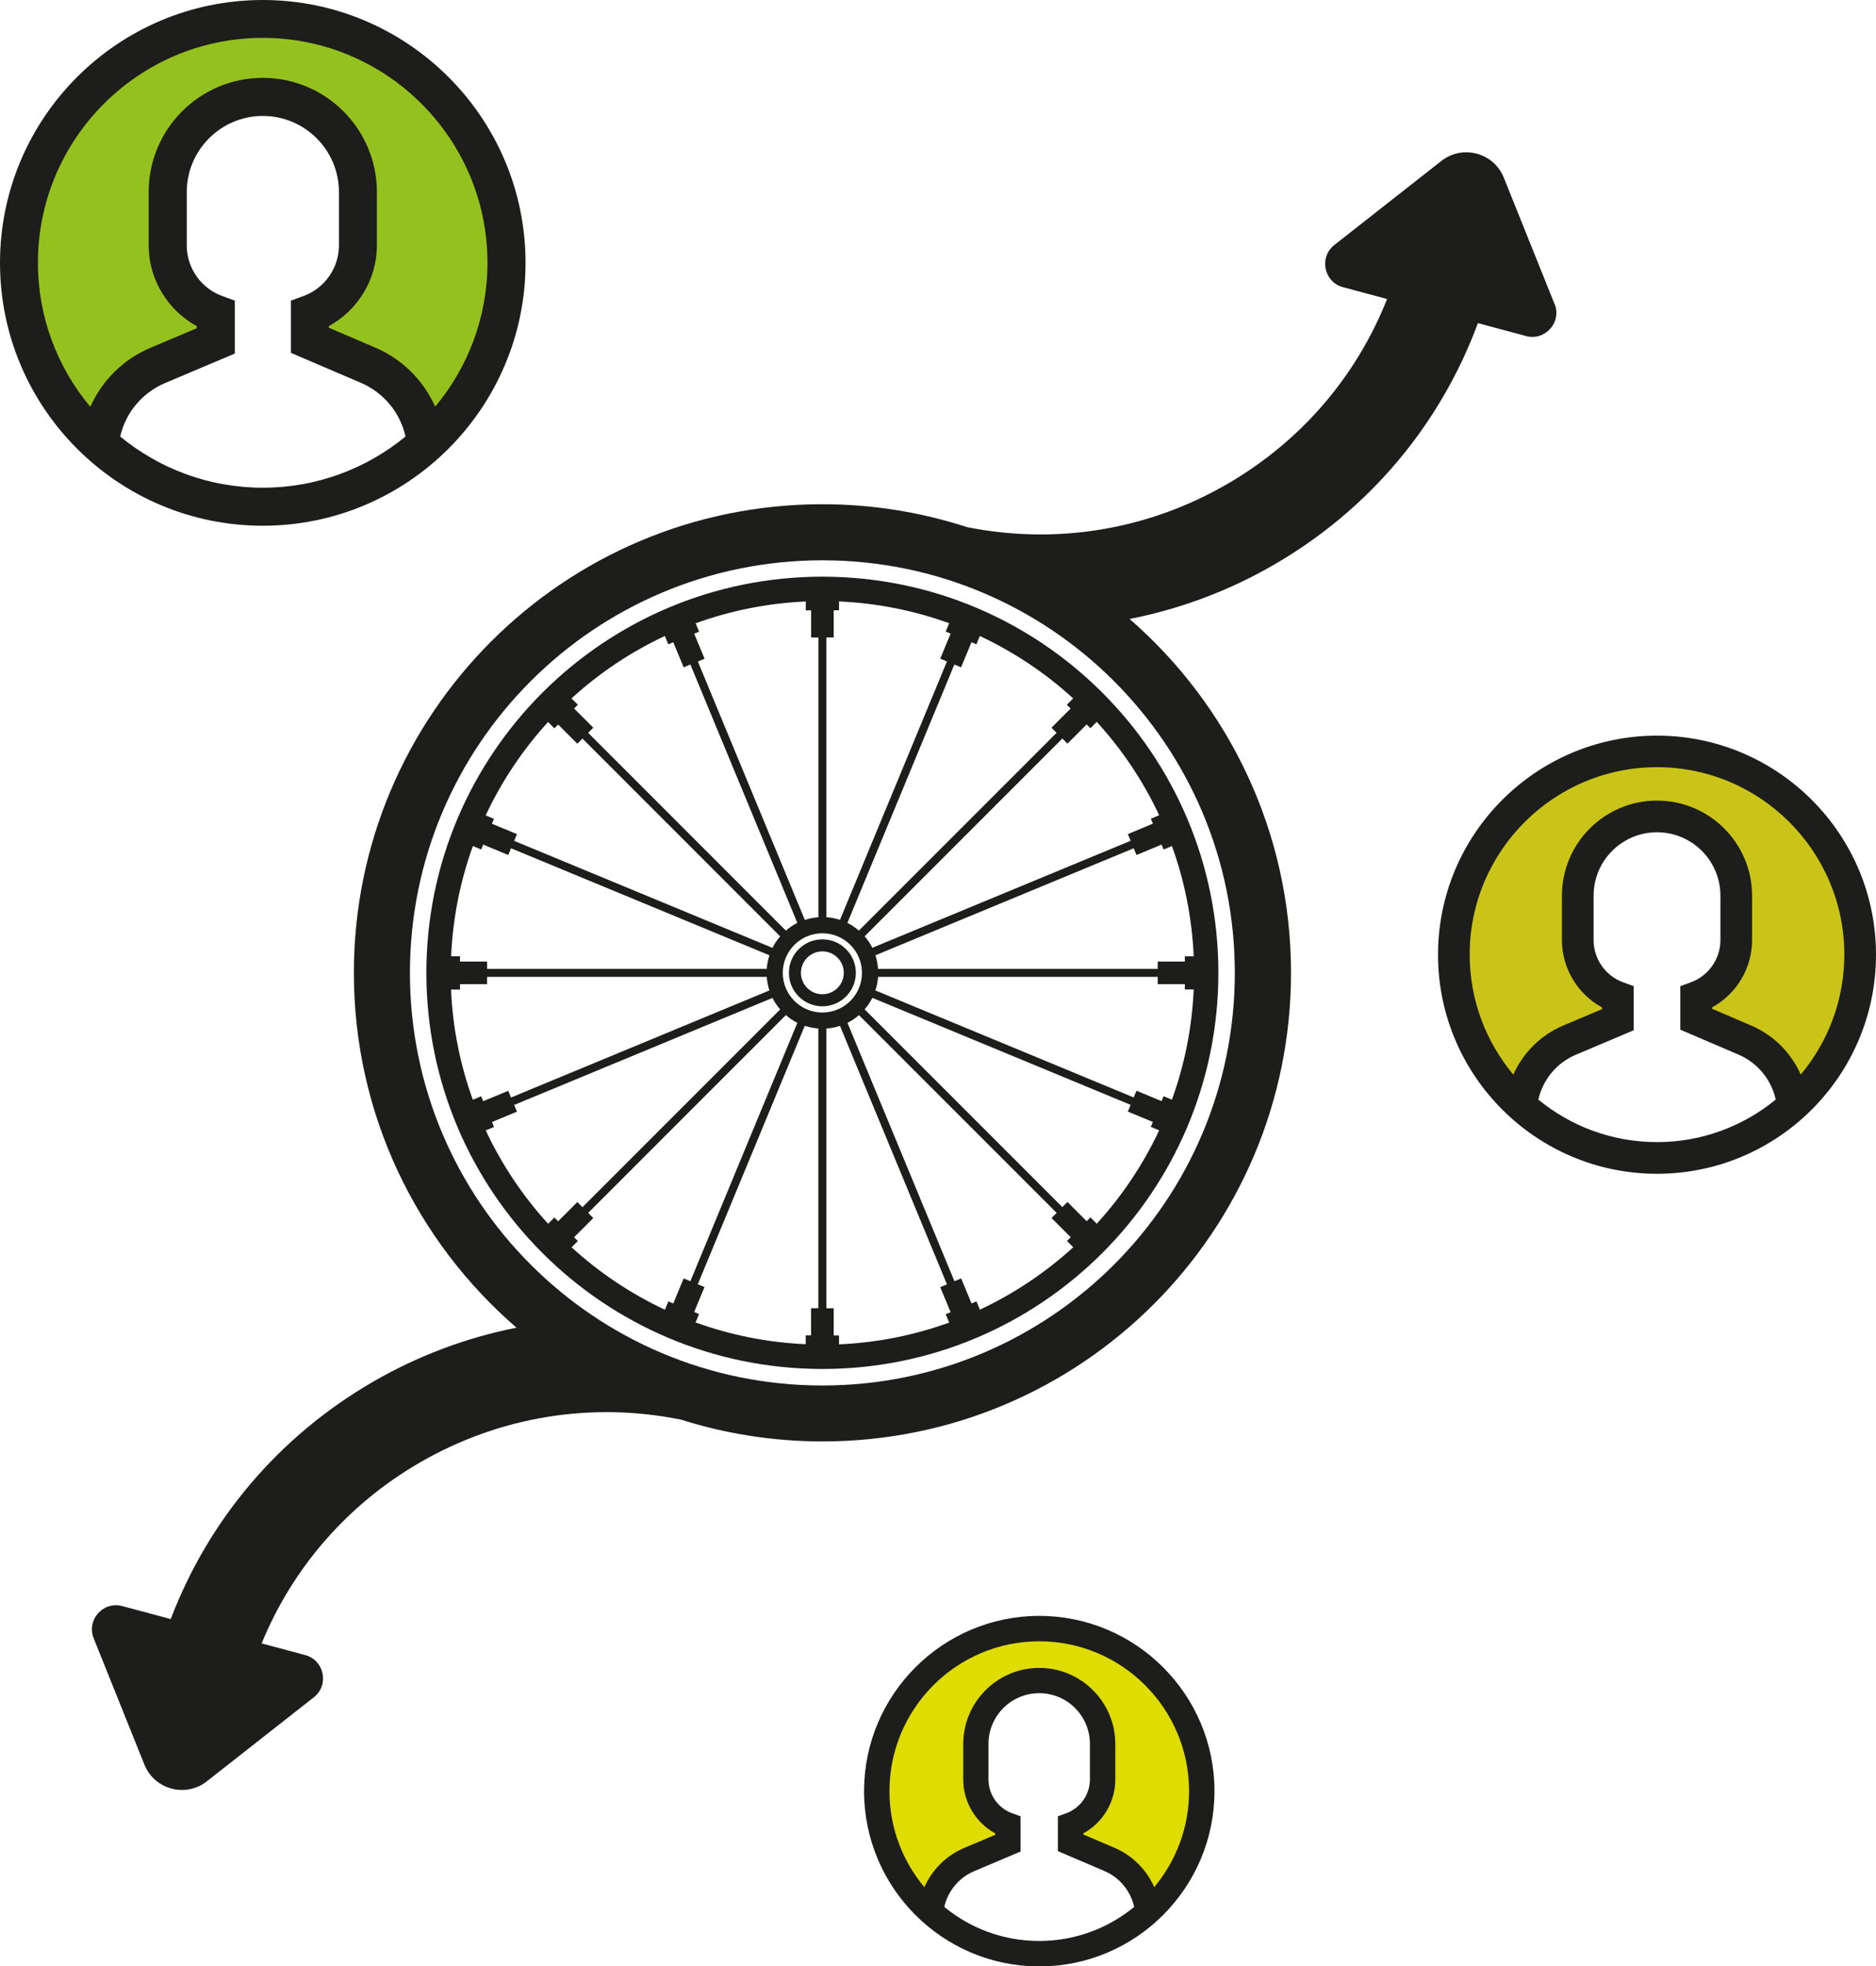 <?xml version="1.0" encoding="UTF-8"?>
<svg xmlns="http://www.w3.org/2000/svg" id="Ebene_1" data-name="Ebene 1" viewBox="0 0 260.08 272.51">
  <defs>
    <style>
      .cls-1 {
        fill: #95c11f;
      }

      .cls-2 {
        fill: #1d1d1b;
      }

      .cls-3 {
        fill: #c9c417;
      }

      .cls-4 {
        fill: #dedc00;
      }
    </style>
  </defs>
  <g>
    <g>
      <path class="cls-2" d="M114.01,79.92c-30.32,0-54.9,24.58-54.9,54.9s24.58,54.9,54.9,54.9,54.9-24.58,54.9-54.9-24.58-54.9-54.9-54.9ZM159.83,114.15l-3.47,1.44.39.93-35.81,14.83c-.29-.58-.65-1.11-1.07-1.59l27.41-27.41.71.71,2.66-2.66.52.52.88-.88c3.5,3.83,6.43,8.19,8.65,12.94l-1.15.48.28.68ZM114.01,140.32c-3.03,0-5.49-2.46-5.49-5.49s2.46-5.49,5.49-5.49,5.49,2.46,5.49,5.49-2.46,5.49-5.49,5.49ZM148.43,98.19l-2.66,2.66.71.71-27.41,27.41c-.48-.42-1.02-.78-1.59-1.07l14.83-35.81.93.39,1.44-3.47.68.28.48-1.15c4.75,2.23,9.11,5.15,12.94,8.65l-.88.88.52.52ZM131.79,87.81l-1.44,3.47.93.39-14.83,35.81c-.6-.2-1.23-.32-1.88-.37v-38.77h1.01v-3.76h.74v-1.23c5.34.24,10.47,1.28,15.27,3.02l-.48,1.16.68.28ZM112.45,84.59v3.76h1.01v38.77c-.65.05-1.28.17-1.88.37l-14.83-35.81.93-.39-1.44-3.47.68-.28-.48-1.16c4.8-1.74,9.93-2.79,15.27-3.02v1.23h.74ZM92.66,89.29l.68-.28,1.44,3.47.93-.39,14.83,35.81c-.58.29-1.11.65-1.59,1.07l-27.41-27.41.71-.71-2.66-2.66.52-.52-.88-.88c3.83-3.5,8.19-6.43,12.94-8.65l.48,1.15ZM76.86,100.93l.52-.52,2.66,2.66.71-.71,27.41,27.41c-.42.48-.78,1.02-1.07,1.59l-35.81-14.83.39-.93-3.47-1.44.28-.68-1.15-.48c2.23-4.75,5.15-9.11,8.65-12.94l.88.88ZM66.71,117.73l.28-.68,3.47,1.44.39-.93,35.82,14.83c-.2.6-.32,1.23-.37,1.88h-38.77v-1.01h-3.76v-.74h-1.23c.24-5.34,1.28-10.47,3.02-15.27l1.16.48ZM63.77,137.13v-.74h3.76v-1.01h38.77c.05.65.17,1.28.37,1.88l-35.82,14.84-.39-.93-3.47,1.44-.28-.68-1.16.48c-1.74-4.8-2.79-9.93-3.02-15.27h1.23ZM68.2,155.5l3.47-1.44-.39-.93,35.81-14.83c.29.58.65,1.11,1.07,1.59l-27.41,27.41-.71-.71-2.66,2.66-.52-.52-.87.87c-3.5-3.83-6.42-8.19-8.65-12.94l1.15-.48-.28-.68ZM79.59,171.46l2.66-2.66-.71-.71,27.41-27.41c.48.42,1.01.78,1.59,1.07l-14.83,35.81-.93-.39-1.44,3.47-.68-.28-.48,1.15c-4.75-2.23-9.11-5.15-12.94-8.65l.87-.87-.52-.52ZM96.23,181.84l1.44-3.47-.93-.39,14.83-35.82c.6.2,1.23.33,1.88.37v38.77h-1.01v3.76h-.74v1.23c-5.34-.24-10.47-1.28-15.27-3.02l.48-1.16-.68-.28ZM115.58,185.07v-3.76h-1.01v-38.77c.65-.05,1.28-.17,1.88-.37l14.83,35.82-.93.39,1.44,3.47-.68.28.48,1.16c-4.8,1.74-9.93,2.78-15.27,3.02v-1.23h-.74ZM135.37,180.36l-.68.28-1.44-3.47-.93.39-14.83-35.81c.58-.29,1.11-.65,1.59-1.07l27.41,27.41-.71.71,2.66,2.66-.52.52.87.87c-3.83,3.5-8.19,6.42-12.94,8.65l-.48-1.15ZM151.17,168.72l-.52.52-2.66-2.66-.71.71-27.41-27.41c.42-.48.78-1.02,1.07-1.59l35.81,14.83-.39.93,3.47,1.44-.28.68,1.15.48c-2.23,4.75-5.15,9.11-8.65,12.94l-.87-.87ZM161.31,151.92l-.28.68-3.47-1.44-.39.93-35.81-14.83c.2-.6.33-1.23.37-1.88h38.77v1.01h3.76v.74h1.23c-.24,5.34-1.28,10.47-3.02,15.27l-1.16-.48ZM164.26,132.52v.74h-3.76v1.01h-38.77c-.05-.65-.17-1.28-.37-1.88l35.81-14.83.39.93,3.47-1.44.28.68,1.16-.48c1.74,4.8,2.78,9.93,3.02,15.27h-1.23Z"></path>
      <path class="cls-2" d="M114.01,130.18c-2.56,0-4.64,2.08-4.64,4.64s2.08,4.64,4.64,4.64,4.64-2.08,4.64-4.64-2.08-4.64-4.64-4.64ZM114.01,137.79c-1.64,0-2.97-1.33-2.97-2.97s1.33-2.97,2.97-2.97,2.97,1.33,2.97,2.97-1.33,2.97-2.97,2.97Z"></path>
    </g>
    <g>
      <path class="cls-1" d="M36.43,2.63C17.77,2.63,2.64,17.77,2.64,36.43s15.13,33.8,33.8,33.8,33.8-15.13,33.8-33.8S55.1,2.63,36.43,2.63ZM56.09,62.49s-5.8,5.91-19.54,6.09c-13.75.18-19.78-6.09-19.78-6.09-1.42-1.07-2.75-2.26-3.97-3.54,1.19-4.33,4.33-7.92,8.49-9.68l7.13-3.01v-1.74l-.6-.33c-3.74-2.04-6.06-5.94-6.06-10.18v-7.39c0-8.09,6.58-14.67,14.67-14.67s14.67,6.58,14.67,14.67v7.39c0,4.24-2.32,8.14-6.06,10.18l-.6.33v1.66l7.19,3.08c4.14,1.77,7.26,5.36,8.44,9.68-1.23,1.28-2.56,2.48-3.98,3.55Z"></path>
      <path class="cls-2" d="M36.43,0C16.34,0,0,16.34,0,36.43s16.34,36.43,36.43,36.43,36.43-16.34,36.43-36.43S56.52,0,36.43,0ZM16.66,60.5c.75-3.29,3.04-6.07,6.24-7.42l9.65-4.08v-7.34l-1.73-.63c-2.95-1.07-4.93-3.89-4.93-7.02v-7.39c0-5.81,4.73-10.55,10.55-10.55s10.55,4.73,10.55,10.55v7.39c0,3.13-1.98,5.95-4.93,7.02l-1.73.63v7.24l9.69,4.15c3.19,1.36,5.46,4.15,6.2,7.44-5.38,4.43-12.28,7.1-19.78,7.1s-14.39-2.66-19.77-7.09ZM60.34,56.38c-1.6-3.6-4.49-6.56-8.26-8.18l-6.49-2.78v-.23c4.05-2.21,6.66-6.49,6.66-11.19v-7.39c0-8.72-7.09-15.82-15.82-15.82s-15.82,7.09-15.82,15.82v7.39c0,4.69,2.61,8.98,6.66,11.19v.3l-6.43,2.72c-3.8,1.6-6.71,4.57-8.32,8.17-4.53-5.41-7.26-12.38-7.26-19.97,0-17.18,13.98-31.16,31.16-31.16s31.16,13.98,31.16,31.16c0,7.59-2.73,14.54-7.25,19.95Z"></path>
    </g>
    <g>
      <path class="cls-3" d="M229.72,104.14c-15.55,0-28.16,12.61-28.16,28.16,0,11.49,6.88,21.36,16.74,25.74-3.39-1.87-4.96-4.02-4.96-4.02-1.18-.89-2.29-1.88-3.31-2.95,1-3.61,3.61-6.6,7.08-8.06l5.94-2.51v-1.45l-.5-.27c-3.12-1.7-5.05-4.95-5.05-8.48v-6.16c0-6.74,5.48-12.22,12.22-12.22s12.22,5.48,12.22,12.22v6.16c0,3.54-1.94,6.79-5.05,8.48l-.5.27v1.38l5.99,2.56c3.45,1.48,6.05,4.47,7.04,8.07-1.02,1.07-2.13,2.06-3.32,2.96,0,0-1.78,2.41-5.71,4.34,10.26-4.21,17.48-14.29,17.48-26.06,0-15.55-12.61-28.16-28.16-28.16Z"></path>
      <path class="cls-2" d="M229.72,101.95c-16.74,0-30.36,13.62-30.36,30.36s13.62,30.36,30.36,30.36,30.36-13.62,30.36-30.36-13.62-30.36-30.36-30.36ZM213.27,152.38c.63-2.74,2.51-5.07,5.18-6.2l8.04-3.4v-6.11l-1.45-.53c-2.46-.89-4.11-3.24-4.11-5.85v-6.16c0-4.85,3.94-8.79,8.79-8.79s8.79,3.94,8.79,8.79v6.16c0,2.61-1.65,4.95-4.11,5.85l-1.45.53v6.03l8.08,3.46c2.66,1.14,4.53,3.47,5.15,6.22-4.48,3.68-10.22,5.9-16.46,5.9s-11.97-2.21-16.45-5.89ZM249.65,148.93c-1.33-3-3.74-5.47-6.89-6.81l-5.41-2.32v-.19c3.37-1.84,5.55-5.41,5.55-9.32v-6.16c0-7.27-5.91-13.18-13.18-13.18s-13.18,5.91-13.18,13.18v6.16c0,3.91,2.18,7.48,5.55,9.32v.25l-5.36,2.26c-3.16,1.34-5.59,3.81-6.93,6.81-3.77-4.51-6.05-10.31-6.05-16.64,0-14.32,11.65-25.97,25.97-25.97s25.97,11.65,25.97,25.97c0,6.32-2.27,12.12-6.04,16.63Z"></path>
    </g>
    <path class="cls-2" d="M215.51,42.12l-7.03-17.5c-1.39-3.46-5.72-4.62-8.65-2.32l-14.84,11.65c-2.16,1.7-1.46,5.14,1.2,5.85l6.11,1.64c-4.28,10.79-12.01,19.78-22.22,25.67-11,6.36-23.67,8.41-36.02,5.94-6.32-2.05-13.05-3.17-20.05-3.17-35.87,0-64.95,29.08-64.95,64.95,0,19.66,8.75,37.26,22.55,49.17-6.89,1.36-13.58,3.85-19.84,7.46-13.02,7.52-22.82,19.06-28.1,32.92l-6.72-1.8c-2.66-.71-4.99,1.92-3.96,4.47l7.03,17.5c1.39,3.46,5.72,4.62,8.65,2.32l14.84-11.65c2.16-1.7,1.46-5.14-1.2-5.85l-6.04-1.62c4.33-10.53,11.96-19.3,21.98-25.09,11.06-6.38,23.8-8.43,36.19-5.91,6.18,1.95,12.76,3.01,19.59,3.01,35.87,0,64.95-29.08,64.95-64.95,0-19.58-8.68-37.12-22.38-49.03,6.93-1.36,13.67-3.85,19.97-7.49,13.21-7.63,23.09-19.39,28.32-33.51l6.67,1.79c2.66.71,4.99-1.92,3.96-4.47ZM171.19,134.83c0,31.58-25.6,57.18-57.18,57.18s-57.18-25.6-57.18-57.18,25.6-57.18,57.18-57.18,57.18,25.6,57.18,57.18Z"></path>
  </g>
  <g>
    <path class="cls-4" d="M144.08,225.7c-12.44,0-22.53,10.09-22.53,22.53,0,9.19,5.5,17.09,13.39,20.59-2.71-1.5-3.97-3.22-3.97-3.22-.94-.71-1.83-1.5-2.65-2.36.8-2.89,2.89-5.28,5.66-6.45l4.75-2.01v-1.16l-.4-.22c-2.49-1.36-4.04-3.96-4.04-6.79v-4.93c0-5.39,4.39-9.78,9.78-9.78s9.78,4.39,9.78,9.78v4.93c0,2.83-1.55,5.43-4.04,6.79l-.4.22v1.11l4.79,2.05c2.76,1.18,4.84,3.58,5.63,6.46-.82.86-1.71,1.65-2.65,2.36,0,0-1.42,1.92-4.56,3.47,8.21-3.37,13.99-11.43,13.99-20.85,0-12.44-10.09-22.53-22.53-22.53Z"></path>
    <path class="cls-2" d="M144.08,223.94c-13.39,0-24.29,10.9-24.29,24.29s10.9,24.29,24.29,24.29,24.29-10.9,24.29-24.29-10.9-24.29-24.29-24.29ZM130.91,264.28c.5-2.19,2.01-4.06,4.14-4.96l6.43-2.72v-4.89l-1.16-.42c-1.96-.71-3.28-2.59-3.28-4.68v-4.93c0-3.88,3.15-7.03,7.03-7.03s7.03,3.15,7.03,7.03v4.93c0,2.08-1.32,3.96-3.28,4.68l-1.16.42v4.83l6.46,2.76c2.13.91,3.62,2.78,4.12,4.97-3.59,2.95-8.17,4.72-13.17,4.72s-9.58-1.77-13.16-4.72ZM160.02,261.53c-1.07-2.4-2.99-4.37-5.51-5.45l-4.33-1.85v-.15c2.7-1.47,4.44-4.33,4.44-7.46v-4.93c0-5.81-4.73-10.54-10.54-10.54s-10.54,4.73-10.54,10.54v4.93c0,3.13,1.74,5.99,4.44,7.46v.2l-4.29,1.81c-2.53,1.07-4.47,3.04-5.54,5.45-3.02-3.61-4.84-8.25-4.84-13.31,0-11.45,9.32-20.77,20.77-20.77s20.77,9.32,20.77,20.77c0,5.06-1.82,9.69-4.83,13.3Z"></path>
  </g>
</svg>
